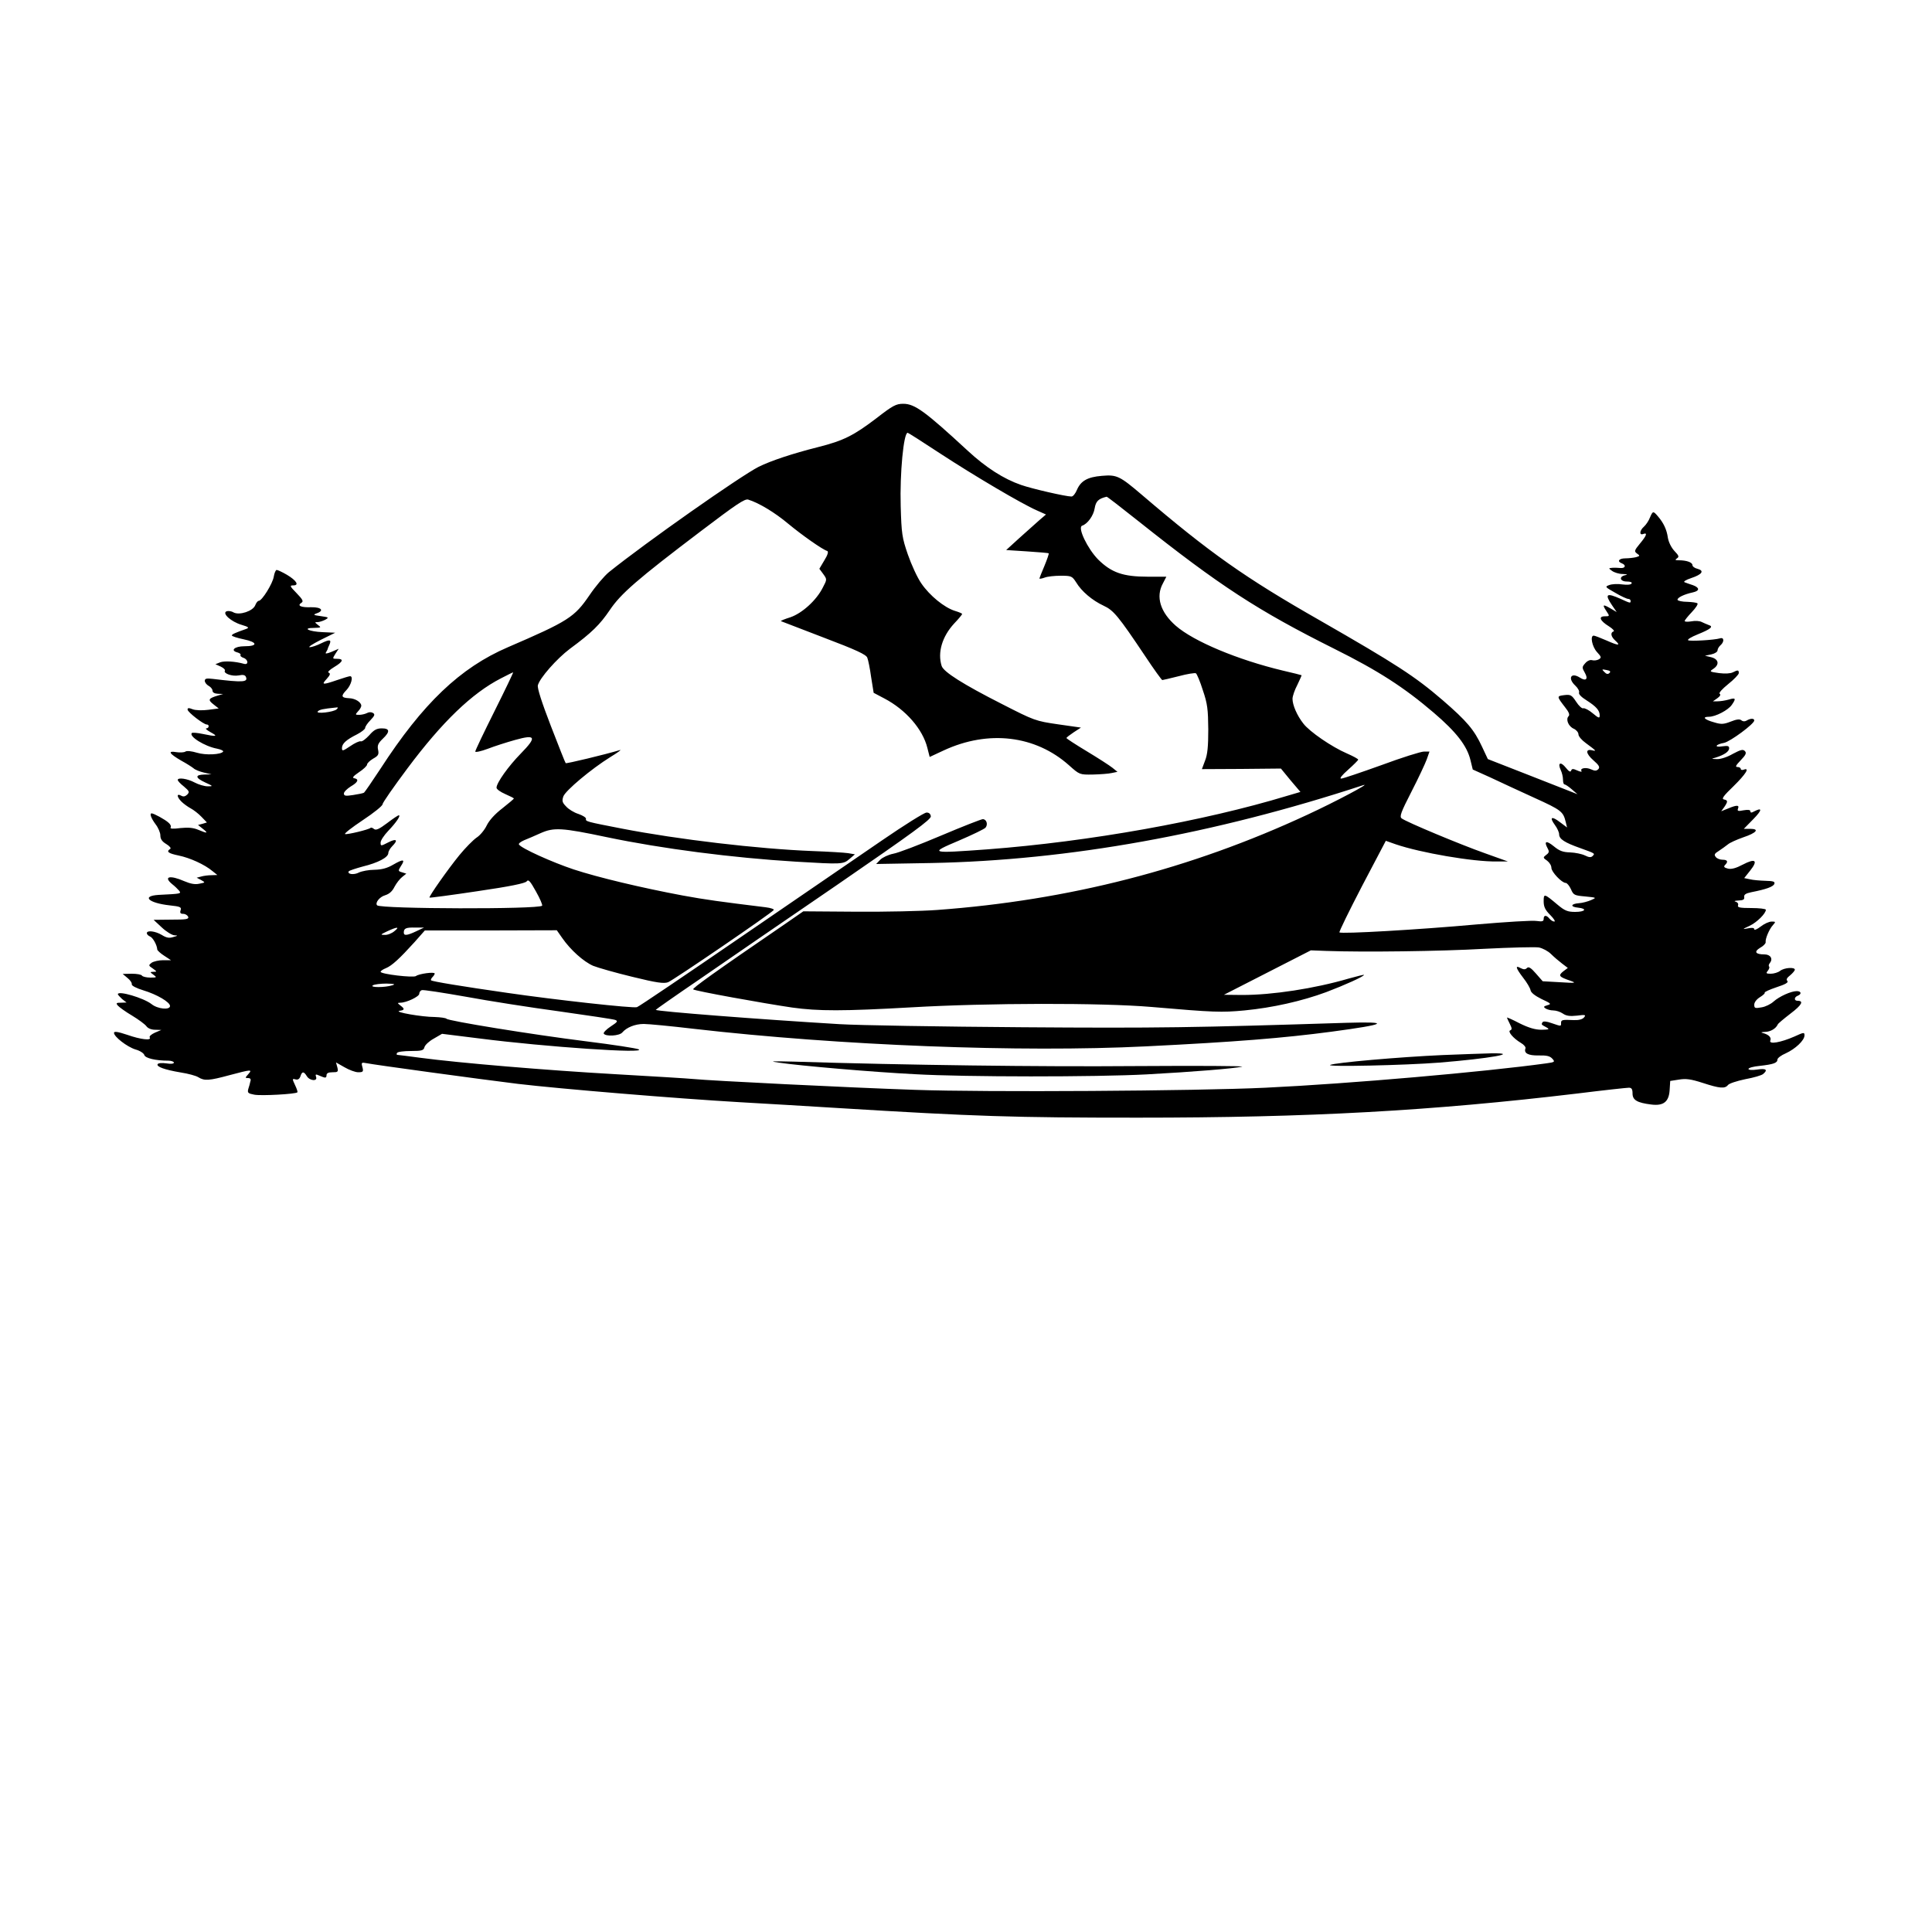 <?xml version="1.0" standalone="no"?>
<!DOCTYPE svg PUBLIC "-//W3C//DTD SVG 20010904//EN"
 "http://www.w3.org/TR/2001/REC-SVG-20010904/DTD/svg10.dtd">
<svg version="1.0" xmlns="http://www.w3.org/2000/svg"
 width="1000pt" height="1000pt" viewBox="0 0 1000 1000"
 preserveAspectRatio="xMidYMid meet">
<g transform="translate(0,1000) scale(0.1,-0.1)"
fill="#000000" stroke="none">
<path d="M4536 7835 c-117 -89 -170 -116 -301 -149 -135 -34 -245 -71 -308
-102 -96 -49 -582 -390 -776 -546 -24 -20 -69 -73 -100 -119 -78 -114 -109
-134 -422 -269 -247 -106 -441 -291 -661 -631 -42 -64 -80 -119 -84 -122 -5
-3 -30 -8 -56 -12 -39 -6 -48 -5 -48 8 0 8 16 24 35 36 38 22 45 38 18 43 -12
2 -4 11 25 31 23 15 42 33 42 40 0 6 14 20 31 30 27 15 31 22 26 46 -5 22 0
34 24 57 39 37 37 54 -5 54 -26 0 -41 -8 -65 -36 -18 -19 -37 -34 -44 -31 -7
2 -31 -9 -54 -25 -39 -26 -43 -27 -43 -10 0 23 22 43 78 71 23 12 42 27 42 33
0 7 12 25 27 40 23 24 25 31 13 38 -8 5 -21 5 -31 -1 -10 -5 -28 -9 -40 -9
-21 0 -21 1 -6 18 10 10 17 23 17 29 0 18 -31 38 -62 39 -42 2 -45 11 -15 42
25 26 37 72 19 72 -5 0 -35 -9 -67 -20 -76 -26 -83 -25 -54 6 18 20 20 28 11
32 -9 2 2 14 27 29 47 28 52 43 16 43 -25 0 -25 0 -9 26 l17 26 -37 -16 c-25
-10 -34 -11 -29 -3 4 7 8 14 9 17 0 3 4 13 9 23 12 27 2 29 -43 7 -22 -11 -49
-20 -59 -20 -10 1 16 17 57 38 l75 37 -65 3 c-72 3 -109 22 -44 22 36 1 38 2
20 15 -18 14 -18 15 -2 15 9 0 27 6 39 12 21 12 19 13 -23 19 -37 5 -41 7 -22
14 42 14 26 33 -27 32 -53 -2 -75 8 -51 23 12 7 7 17 -25 50 -35 36 -37 40
-17 40 32 0 17 25 -33 55 -24 14 -48 25 -53 25 -5 0 -12 -16 -15 -35 -6 -36
-61 -125 -78 -125 -5 0 -13 -10 -18 -23 -12 -30 -81 -53 -112 -37 -11 7 -28 9
-36 6 -26 -10 23 -54 77 -70 37 -11 41 -15 25 -21 -57 -20 -75 -28 -75 -34 0
-4 27 -13 61 -20 73 -15 75 -36 4 -36 -51 0 -75 -22 -36 -32 11 -3 19 -9 16
-13 -3 -5 4 -11 15 -15 25 -8 28 -38 3 -31 -46 13 -101 16 -123 8 l-25 -10 27
-12 c15 -7 25 -17 22 -21 -9 -15 38 -31 71 -25 24 5 34 2 38 -8 11 -27 -15
-29 -171 -10 -33 4 -42 2 -42 -10 0 -8 9 -20 20 -26 11 -6 20 -17 20 -25 0 -9
10 -15 28 -16 l27 -1 -27 -8 c-50 -15 -53 -22 -24 -45 l28 -22 -54 -7 c-31 -4
-66 -3 -81 3 -20 8 -27 7 -26 -2 0 -13 83 -77 99 -77 15 0 12 -20 -2 -20 -7
-1 3 -9 22 -20 41 -22 31 -24 -40 -9 -28 6 -54 8 -57 5 -17 -17 66 -69 130
-81 20 -4 35 -11 32 -15 -10 -16 -91 -20 -136 -6 -26 8 -52 11 -59 6 -7 -5
-29 -6 -48 -3 -46 8 -36 -8 26 -44 26 -14 54 -32 63 -39 8 -8 33 -18 55 -23
l39 -9 -37 -1 c-50 -1 -48 -17 4 -41 42 -19 42 -20 13 -20 -17 0 -47 9 -68 20
-37 20 -87 27 -87 13 0 -5 14 -20 32 -34 28 -24 30 -28 17 -42 -11 -10 -20
-12 -32 -5 -24 13 -22 -7 2 -31 11 -11 33 -27 48 -35 15 -8 41 -28 56 -44 l28
-29 -23 -7 -23 -6 25 -20 c30 -24 24 -25 -24 -5 -26 11 -52 13 -92 9 -38 -5
-55 -4 -51 3 4 6 -1 17 -11 25 -17 16 -76 48 -87 48 -12 0 -3 -25 20 -56 14
-18 25 -44 25 -58 0 -19 9 -32 31 -45 18 -11 26 -22 20 -25 -22 -14 -10 -23
43 -34 59 -12 136 -47 176 -81 l25 -20 -30 -1 c-16 0 -41 -3 -54 -7 l-23 -6
23 -12 c23 -13 22 -13 -9 -19 -22 -5 -45 -1 -78 13 -75 33 -111 24 -62 -16 13
-10 28 -25 35 -33 12 -16 12 -16 -107 -22 -90 -6 -50 -42 57 -54 56 -6 63 -9
58 -25 -5 -14 -1 -19 13 -19 11 0 22 -7 26 -15 4 -13 -9 -15 -87 -15 l-92 -1
42 -39 c23 -22 53 -40 65 -41 20 -1 20 -2 -5 -9 -22 -7 -36 -4 -60 11 -34 20
-77 25 -77 9 0 -6 7 -13 16 -17 15 -5 37 -45 38 -68 1 -5 17 -20 36 -32 l35
-23 -41 0 c-22 0 -48 -6 -59 -13 -17 -13 -17 -15 6 -30 22 -16 22 -17 4 -17
-20 -1 -20 -1 -1 -15 19 -14 18 -15 -16 -15 -20 0 -40 5 -43 10 -3 6 -27 10
-53 10 l-47 -1 25 -21 c14 -11 24 -26 22 -33 -1 -7 24 -20 60 -31 70 -21 138
-61 138 -81 0 -22 -64 -16 -96 10 -41 32 -174 71 -174 51 0 -3 10 -14 22 -25
l23 -18 -29 -1 c-24 0 -27 -2 -16 -15 7 -8 40 -32 74 -52 33 -20 67 -45 74
-55 8 -11 26 -18 45 -18 l32 -1 -33 -14 c-18 -8 -31 -19 -27 -25 11 -17 -46
-11 -117 14 -48 16 -68 19 -68 10 0 -20 67 -72 111 -86 23 -6 44 -20 46 -29 5
-16 58 -29 124 -29 16 0 29 -5 29 -10 0 -6 -15 -8 -39 -4 -22 3 -41 2 -45 -4
-8 -13 36 -29 119 -43 39 -6 80 -17 92 -25 31 -19 54 -18 161 11 113 30 120
31 97 5 -17 -19 -17 -20 -1 -20 12 0 16 -6 12 -17 -2 -10 -7 -28 -11 -40 -5
-19 -1 -23 31 -29 36 -7 214 3 223 12 3 2 -3 19 -12 38 -15 32 -15 34 3 29 12
-3 20 2 25 16 8 26 17 27 33 1 15 -25 57 -28 48 -4 -4 11 -2 14 6 11 7 -3 21
-8 30 -12 13 -5 18 -2 18 9 0 11 9 16 31 16 28 0 31 2 25 26 l-7 25 44 -25
c24 -14 56 -26 71 -26 25 0 28 3 22 26 -7 25 -5 26 21 21 38 -8 580 -82 783
-107 220 -26 822 -76 1150 -95 146 -8 373 -22 505 -30 719 -44 910 -50 1555
-50 887 0 1519 35 2274 125 136 17 257 30 267 30 14 0 19 -7 19 -30 0 -34 24
-48 97 -57 63 -8 91 14 95 74 l3 48 45 7 c36 6 61 3 123 -17 89 -29 115 -31
131 -11 6 8 46 21 89 30 44 8 85 20 93 27 26 22 15 30 -31 23 -27 -4 -45 -2
-45 3 0 6 26 13 58 16 71 8 92 15 92 33 0 7 19 22 43 32 50 23 97 67 97 93 0
17 -4 16 -52 -6 -71 -31 -133 -42 -125 -21 7 16 -8 31 -38 39 -13 3 -10 5 12
6 28 1 55 17 65 39 1 4 31 29 66 56 58 44 70 66 36 66 -19 0 -18 19 1 26 22 9
18 24 -5 24 -30 0 -91 -28 -120 -54 -14 -13 -42 -27 -62 -30 -34 -6 -38 -5
-38 14 0 12 12 28 30 39 16 10 27 20 24 23 -3 3 25 16 61 28 46 15 64 25 56
33 -7 7 -2 16 15 29 13 11 24 24 24 29 0 14 -54 11 -76 -6 -10 -8 -32 -15 -48
-15 -24 0 -27 2 -16 15 7 9 10 18 7 22 -4 3 -2 12 4 19 17 21 3 44 -28 44 -47
0 -56 14 -23 34 17 9 30 23 29 29 -3 17 19 69 38 89 15 17 14 18 -7 18 -13 0
-38 -11 -57 -26 -18 -14 -33 -20 -33 -14 0 8 -11 9 -32 5 -31 -6 -31 -5 8 13
38 18 84 64 84 83 0 5 -34 9 -75 9 -60 0 -73 3 -69 14 3 8 -2 16 -13 19 -10 3
-3 5 15 6 25 1 32 5 30 18 -2 12 7 19 37 25 76 15 113 28 119 43 4 12 -5 15
-47 16 -29 1 -65 4 -80 8 l-29 6 31 39 c42 53 27 65 -38 31 -36 -19 -59 -25
-77 -21 -20 5 -24 10 -15 19 17 17 13 27 -13 27 -13 0 -29 6 -35 14 -10 12 -7
18 16 32 15 10 36 25 46 33 10 9 46 25 80 37 69 23 86 44 36 44 l-33 0 49 50
c46 47 48 63 4 40 -14 -8 -19 -7 -19 1 0 7 -12 9 -35 5 -29 -6 -34 -4 -29 9 8
19 -7 19 -52 0 l-35 -14 16 22 c19 28 19 35 -2 39 -14 3 -2 19 50 69 63 62 86
98 52 85 -8 -3 -15 -1 -15 4 0 6 -8 10 -17 10 -13 0 -8 9 17 35 27 28 31 38
21 48 -10 10 -22 6 -62 -15 -27 -16 -63 -28 -82 -27 -31 1 -31 1 -6 8 44 14
69 31 69 48 0 12 -7 14 -35 10 -45 -7 -36 10 9 18 32 7 156 98 156 116 0 12
-21 11 -40 -1 -9 -5 -19 -5 -27 2 -9 7 -25 5 -55 -7 -36 -14 -49 -15 -85 -4
-51 14 -65 29 -28 29 34 0 100 34 119 62 23 33 20 38 -16 27 -18 -5 -44 -9
-58 -9 l-24 0 23 16 c14 10 19 19 12 23 -6 4 13 25 44 50 30 24 55 50 55 57 0
17 -5 17 -31 4 -11 -6 -40 -8 -71 -4 -50 7 -51 8 -30 22 33 22 28 50 -10 60
l-33 8 33 7 c18 4 32 13 32 21 0 7 7 19 15 26 21 18 19 43 -2 36 -30 -9 -155
-16 -165 -10 -6 4 16 17 48 30 69 28 85 41 58 49 -10 4 -27 11 -37 16 -10 5
-33 7 -52 3 -19 -3 -35 -3 -35 2 0 4 17 25 37 46 20 21 33 41 29 45 -4 4 -28
7 -53 8 -25 0 -48 5 -50 10 -3 11 33 29 80 39 35 8 35 24 0 37 -16 5 -35 12
-43 15 -9 3 4 12 34 22 57 19 69 38 32 48 -14 3 -26 12 -26 19 0 14 -30 25
-70 25 -19 0 -22 2 -10 10 12 8 10 14 -13 38 -16 17 -30 45 -34 68 -6 43 -22
77 -52 112 -24 28 -26 28 -41 -7 -6 -16 -20 -37 -31 -47 -23 -20 -25 -46 -4
-38 24 9 18 -8 -17 -50 -29 -35 -30 -40 -15 -51 16 -11 16 -13 -5 -19 -13 -3
-38 -6 -55 -6 -34 0 -45 -16 -18 -26 23 -9 18 -26 -7 -24 -13 1 -32 2 -43 1
-20 -2 -20 -2 -1 -16 11 -8 36 -16 55 -16 24 -1 28 -3 14 -6 -35 -7 -29 -33 8
-33 18 0 28 -4 24 -10 -4 -7 -23 -8 -48 -5 -23 4 -53 2 -67 -3 -24 -9 -23 -10
30 -40 30 -18 61 -32 68 -32 6 0 12 -4 12 -10 0 -13 -1 -13 -51 10 -74 33 -85
26 -45 -33 l24 -35 -34 20 c-38 22 -42 19 -18 -17 16 -24 16 -25 -10 -25 -34
0 -25 -23 22 -52 19 -12 30 -24 24 -26 -18 -6 -14 -27 8 -47 31 -28 18 -28
-45 0 -32 14 -61 25 -66 25 -20 0 -8 -58 17 -85 23 -25 24 -29 9 -38 -9 -5
-25 -7 -35 -4 -10 3 -25 -4 -35 -16 -17 -19 -17 -23 -2 -49 19 -33 6 -46 -26
-25 -46 29 -64 -4 -23 -42 14 -13 22 -29 19 -36 -3 -8 13 -24 39 -40 50 -32
68 -52 68 -78 0 -16 -5 -15 -36 11 -20 17 -42 28 -49 26 -6 -3 -23 12 -37 34
-23 35 -29 38 -62 34 -39 -5 -39 -6 5 -63 20 -25 25 -39 18 -46 -16 -16 -1
-53 27 -65 13 -6 24 -19 24 -29 0 -10 17 -30 38 -45 54 -40 57 -43 35 -38 -38
10 -36 -16 4 -51 30 -26 35 -36 26 -46 -10 -10 -18 -10 -38 -1 -26 12 -59 6
-49 -9 3 -5 -7 -4 -22 3 -22 10 -28 10 -32 -1 -3 -9 -12 -4 -27 15 -27 34 -44
26 -27 -11 7 -14 12 -37 12 -50 0 -14 3 -25 8 -25 4 0 21 -11 37 -25 l30 -26
-35 14 c-19 8 -124 48 -232 91 l-197 77 -30 64 c-41 88 -78 132 -204 241 -144
124 -242 187 -634 412 -388 221 -572 351 -923 651 -114 97 -129 105 -207 98
-74 -6 -109 -26 -129 -73 -8 -19 -20 -34 -28 -34 -29 0 -204 40 -261 60 -90
31 -182 90 -276 177 -221 204 -274 243 -334 243 -37 0 -54 -9 -139 -75z m333
-184 c173 -113 418 -258 498 -293 l47 -21 -35 -30 c-19 -17 -65 -58 -103 -92
l-68 -62 108 -7 c60 -4 110 -8 112 -10 2 -2 -8 -31 -22 -65 -14 -33 -26 -63
-26 -65 0 -3 12 -1 26 4 14 6 52 10 84 10 56 0 59 -2 80 -34 28 -47 84 -94
142 -121 52 -24 76 -53 216 -262 45 -68 85 -123 88 -123 3 0 41 9 85 20 44 12
84 18 89 15 5 -3 22 -43 36 -88 24 -70 27 -99 28 -202 0 -89 -4 -131 -17 -163
l-16 -43 204 1 205 2 50 -61 51 -60 -68 -20 c-435 -132 -1025 -237 -1549 -277
-302 -22 -307 -21 -151 45 70 30 132 60 138 67 14 17 5 44 -14 44 -8 0 -105
-38 -216 -85 -111 -47 -223 -90 -248 -94 -25 -5 -55 -19 -67 -31 l-21 -22 285
5 c712 14 1462 149 2236 403 46 15 -144 -86 -289 -153 -604 -281 -1235 -443
-1917 -493 -80 -6 -268 -10 -418 -9 l-274 2 -91 -63 c-376 -257 -485 -336
-479 -341 8 -8 362 -72 512 -94 136 -19 264 -19 617 1 393 23 986 24 1243 2
325 -28 362 -29 481 -18 145 14 297 48 424 95 95 36 195 81 195 89 0 2 -36 -7
-79 -19 -178 -52 -395 -85 -551 -85 l-95 1 225 115 225 115 80 -3 c193 -7 590
-2 818 11 136 7 263 10 282 7 20 -4 48 -19 63 -34 15 -15 41 -37 58 -50 l29
-22 -24 -18 c-27 -22 -22 -28 39 -49 31 -11 24 -12 -55 -7 l-90 5 -35 40 c-26
30 -38 37 -46 29 -9 -9 -17 -9 -33 -1 -30 17 -26 1 13 -50 19 -24 36 -53 38
-64 2 -13 23 -29 57 -46 50 -23 52 -26 30 -32 -20 -6 -21 -9 -9 -17 8 -5 26
-10 40 -10 14 0 36 -7 49 -16 17 -12 36 -15 73 -11 44 6 48 4 37 -9 -8 -10
-27 -15 -53 -14 -61 3 -66 1 -66 -15 0 -18 2 -18 -48 -1 -27 10 -44 11 -48 5
-7 -12 -7 -12 21 -27 17 -10 13 -11 -26 -12 -33 0 -66 10 -113 33 -36 19 -66
32 -66 30 0 -2 7 -17 15 -33 11 -22 12 -29 2 -33 -15 -5 15 -41 55 -65 16 -9
26 -22 24 -28 -10 -25 13 -38 68 -37 41 1 58 -3 70 -16 16 -17 14 -19 -31 -25
-319 -44 -1012 -105 -1453 -126 -358 -17 -1447 -24 -1815 -11 -351 12 -1053
47 -1145 56 -30 3 -212 14 -405 25 -353 20 -807 58 -1010 85 -60 8 -114 15
-118 15 -5 0 -5 5 -2 10 3 6 36 10 72 10 56 0 66 3 70 20 3 11 24 31 48 44
l43 25 193 -24 c343 -44 874 -80 824 -56 -11 5 -132 24 -270 41 -287 36 -716
106 -724 117 -3 4 -31 8 -61 9 -65 0 -215 26 -182 32 27 4 28 10 4 28 -16 13
-16 13 0 14 32 0 98 32 98 46 0 8 6 17 13 19 6 3 109 -13 228 -34 119 -22 337
-56 485 -76 148 -21 277 -40 288 -44 16 -6 12 -11 -23 -34 -23 -15 -39 -32
-36 -37 10 -16 81 -12 96 6 22 26 66 44 111 44 24 0 140 -11 258 -25 757 -87
1692 -123 2340 -91 466 23 713 43 962 76 285 38 311 53 78 46 -789 -25 -977
-28 -1678 -23 -422 3 -848 10 -947 16 -416 25 -944 66 -951 74 -1 1 100 72
225 157 124 86 445 306 714 490 394 271 487 339 485 355 -2 13 -10 20 -23 19
-11 0 -115 -65 -230 -144 -116 -79 -444 -304 -730 -500 -286 -196 -528 -360
-538 -363 -18 -7 -425 38 -672 74 -230 33 -389 59 -394 65 -2 2 1 10 7 16 7 7
12 15 12 19 0 10 -82 -1 -97 -13 -13 -10 -183 10 -183 22 0 4 12 13 28 19 31
13 71 50 148 135 l53 60 342 0 341 1 28 -40 c43 -62 110 -122 160 -144 25 -10
116 -36 203 -57 126 -31 163 -36 185 -28 28 11 538 359 547 374 3 4 -16 11
-42 14 -236 29 -310 39 -430 61 -213 40 -436 93 -564 135 -111 37 -271 109
-283 129 -3 5 9 14 27 22 17 7 56 23 86 37 68 30 109 28 341 -21 287 -60 651
-107 980 -127 237 -14 244 -14 277 14 l28 24 -35 6 c-19 3 -102 8 -185 11
-281 11 -696 60 -985 116 -185 36 -190 37 -187 51 1 6 -16 17 -39 25 -23 7
-52 25 -64 39 -20 20 -22 29 -14 52 11 30 144 142 244 204 36 22 58 38 50 36
-80 -24 -280 -72 -282 -68 -3 3 -37 90 -77 193 -46 119 -71 196 -67 210 9 37
98 138 166 189 114 84 155 125 206 200 57 85 142 159 472 409 182 138 227 169
245 163 55 -17 138 -67 207 -125 70 -58 176 -133 202 -141 7 -3 2 -21 -15 -48
l-26 -44 20 -27 c20 -28 20 -28 -2 -70 -33 -66 -107 -133 -168 -154 -29 -9
-51 -18 -49 -20 2 -1 101 -39 221 -85 169 -64 220 -88 226 -104 5 -12 14 -57
20 -101 l13 -81 55 -29 c111 -58 199 -159 223 -256 l12 -47 73 34 c231 107
474 78 648 -77 55 -49 55 -49 124 -48 37 1 81 4 98 8 l29 6 -26 21 c-15 12
-74 50 -132 85 -58 35 -106 66 -106 69 0 3 17 16 38 30 l37 24 -119 17 c-116
17 -122 19 -290 105 -201 102 -302 166 -312 197 -22 69 2 152 65 220 23 24 41
46 41 49 0 3 -17 10 -37 16 -55 17 -131 79 -174 142 -21 30 -52 98 -70 150
-30 87 -33 108 -37 251 -5 168 15 379 36 379 3 0 80 -49 171 -109z m1024 -349
c420 -334 617 -462 1013 -660 229 -114 363 -201 515 -331 117 -100 172 -171
190 -245 l12 -49 91 -41 c50 -24 153 -71 229 -106 139 -63 148 -71 161 -124
l7 -29 -36 27 c-44 34 -57 27 -27 -14 12 -16 22 -38 22 -48 0 -25 28 -43 110
-72 77 -28 77 -27 63 -41 -8 -8 -19 -7 -39 3 -16 8 -51 15 -77 16 -38 1 -56 8
-85 32 -38 31 -52 27 -32 -10 10 -18 8 -24 -7 -35 -17 -13 -17 -15 5 -30 12
-9 22 -25 22 -37 0 -21 54 -78 74 -78 7 0 19 -15 27 -32 13 -31 18 -33 74 -38
60 -6 60 -6 30 -19 -16 -7 -45 -15 -63 -16 -42 -3 -46 -19 -4 -23 49 -5 38
-22 -15 -22 -39 0 -54 6 -92 38 -69 58 -71 58 -71 17 0 -29 8 -45 34 -71 19
-19 28 -34 21 -34 -7 0 -18 7 -25 15 -16 20 -30 19 -30 -1 0 -13 -7 -15 -36
-11 -20 4 -161 -5 -313 -18 -298 -27 -699 -50 -708 -41 -3 3 50 111 117 240
l123 234 51 -18 c129 -44 401 -91 524 -89 l57 0 -120 43 c-127 45 -405 161
-430 180 -12 9 -5 30 51 139 36 70 71 145 79 167 l14 40 -28 0 c-16 0 -115
-31 -220 -70 -106 -38 -200 -70 -209 -70 -10 0 3 17 36 46 28 25 52 49 52 52
0 4 -26 18 -58 32 -79 34 -194 113 -226 155 -33 42 -56 96 -56 128 0 13 11 46
25 72 13 27 23 50 22 50 -1 1 -45 12 -97 24 -234 56 -461 151 -554 232 -80 70
-105 150 -67 219 l18 35 -96 0 c-128 0 -188 21 -257 89 -55 56 -108 166 -83
175 28 9 59 52 65 90 6 37 20 50 62 60 2 1 77 -57 165 -127z m2438 -785 c-8
-8 -16 -7 -27 5 -14 14 -14 15 11 10 19 -3 23 -8 16 -15z m-5771 -197 c-55
-110 -100 -204 -100 -210 0 -5 29 1 64 14 36 14 99 34 142 46 107 30 114 16
30 -70 -64 -65 -126 -152 -126 -177 0 -8 20 -22 45 -33 25 -11 45 -21 45 -23
0 -2 -27 -25 -60 -51 -38 -29 -68 -62 -81 -89 -11 -23 -35 -52 -53 -63 -17
-12 -57 -52 -88 -90 -59 -72 -160 -216 -155 -220 1 -2 113 13 247 33 171 25
248 41 256 51 9 12 18 2 48 -52 21 -37 35 -70 32 -74 -19 -19 -834 -17 -854 2
-12 13 13 44 41 52 22 7 37 20 49 44 10 19 28 42 40 51 l21 17 -22 7 c-21 6
-21 8 -6 32 24 36 13 38 -39 8 -32 -19 -60 -26 -98 -27 -29 0 -65 -7 -80 -14
-26 -14 -62 -9 -53 6 3 4 36 15 73 25 78 19 132 47 132 70 0 8 9 24 20 35 32
32 23 42 -20 20 -39 -20 -40 -20 -40 -1 0 11 18 38 40 61 41 43 66 80 54 80
-4 0 -31 -18 -61 -41 -40 -30 -57 -38 -67 -30 -7 6 -15 9 -18 6 -9 -9 -121
-36 -132 -32 -6 2 35 34 92 72 56 37 102 74 102 82 0 8 58 91 129 186 180 241
334 389 484 466 33 17 61 31 63 31 2 0 -41 -90 -96 -200z m-817 9 c-15 -15
-112 -26 -98 -11 9 9 25 13 95 20 10 2 11 -1 3 -9z m298 -1149 c-13 -11 -35
-20 -50 -19 -24 0 -22 2 14 19 52 24 66 24 36 0z m114 0 c-49 -23 -65 -24 -65
-7 0 22 11 27 59 26 l46 0 -40 -19z m-125 -280 c-38 -12 -119 -12 -100 0 8 5
40 9 70 9 42 -1 49 -3 30 -9z"/>
<path d="M7466 4539 c-223 -10 -554 -39 -581 -51 -25 -11 388 -2 565 12 260
21 423 50 270 48 -41 -1 -156 -5 -254 -9z"/>
<path d="M4030 4500 c115 -17 489 -49 705 -60 263 -15 936 -15 1200 -1 241 13
458 31 494 40 14 4 -235 5 -554 3 -493 -4 -1182 5 -1765 23 -117 3 -132 2 -80
-5z"/>
</g>
</svg>
